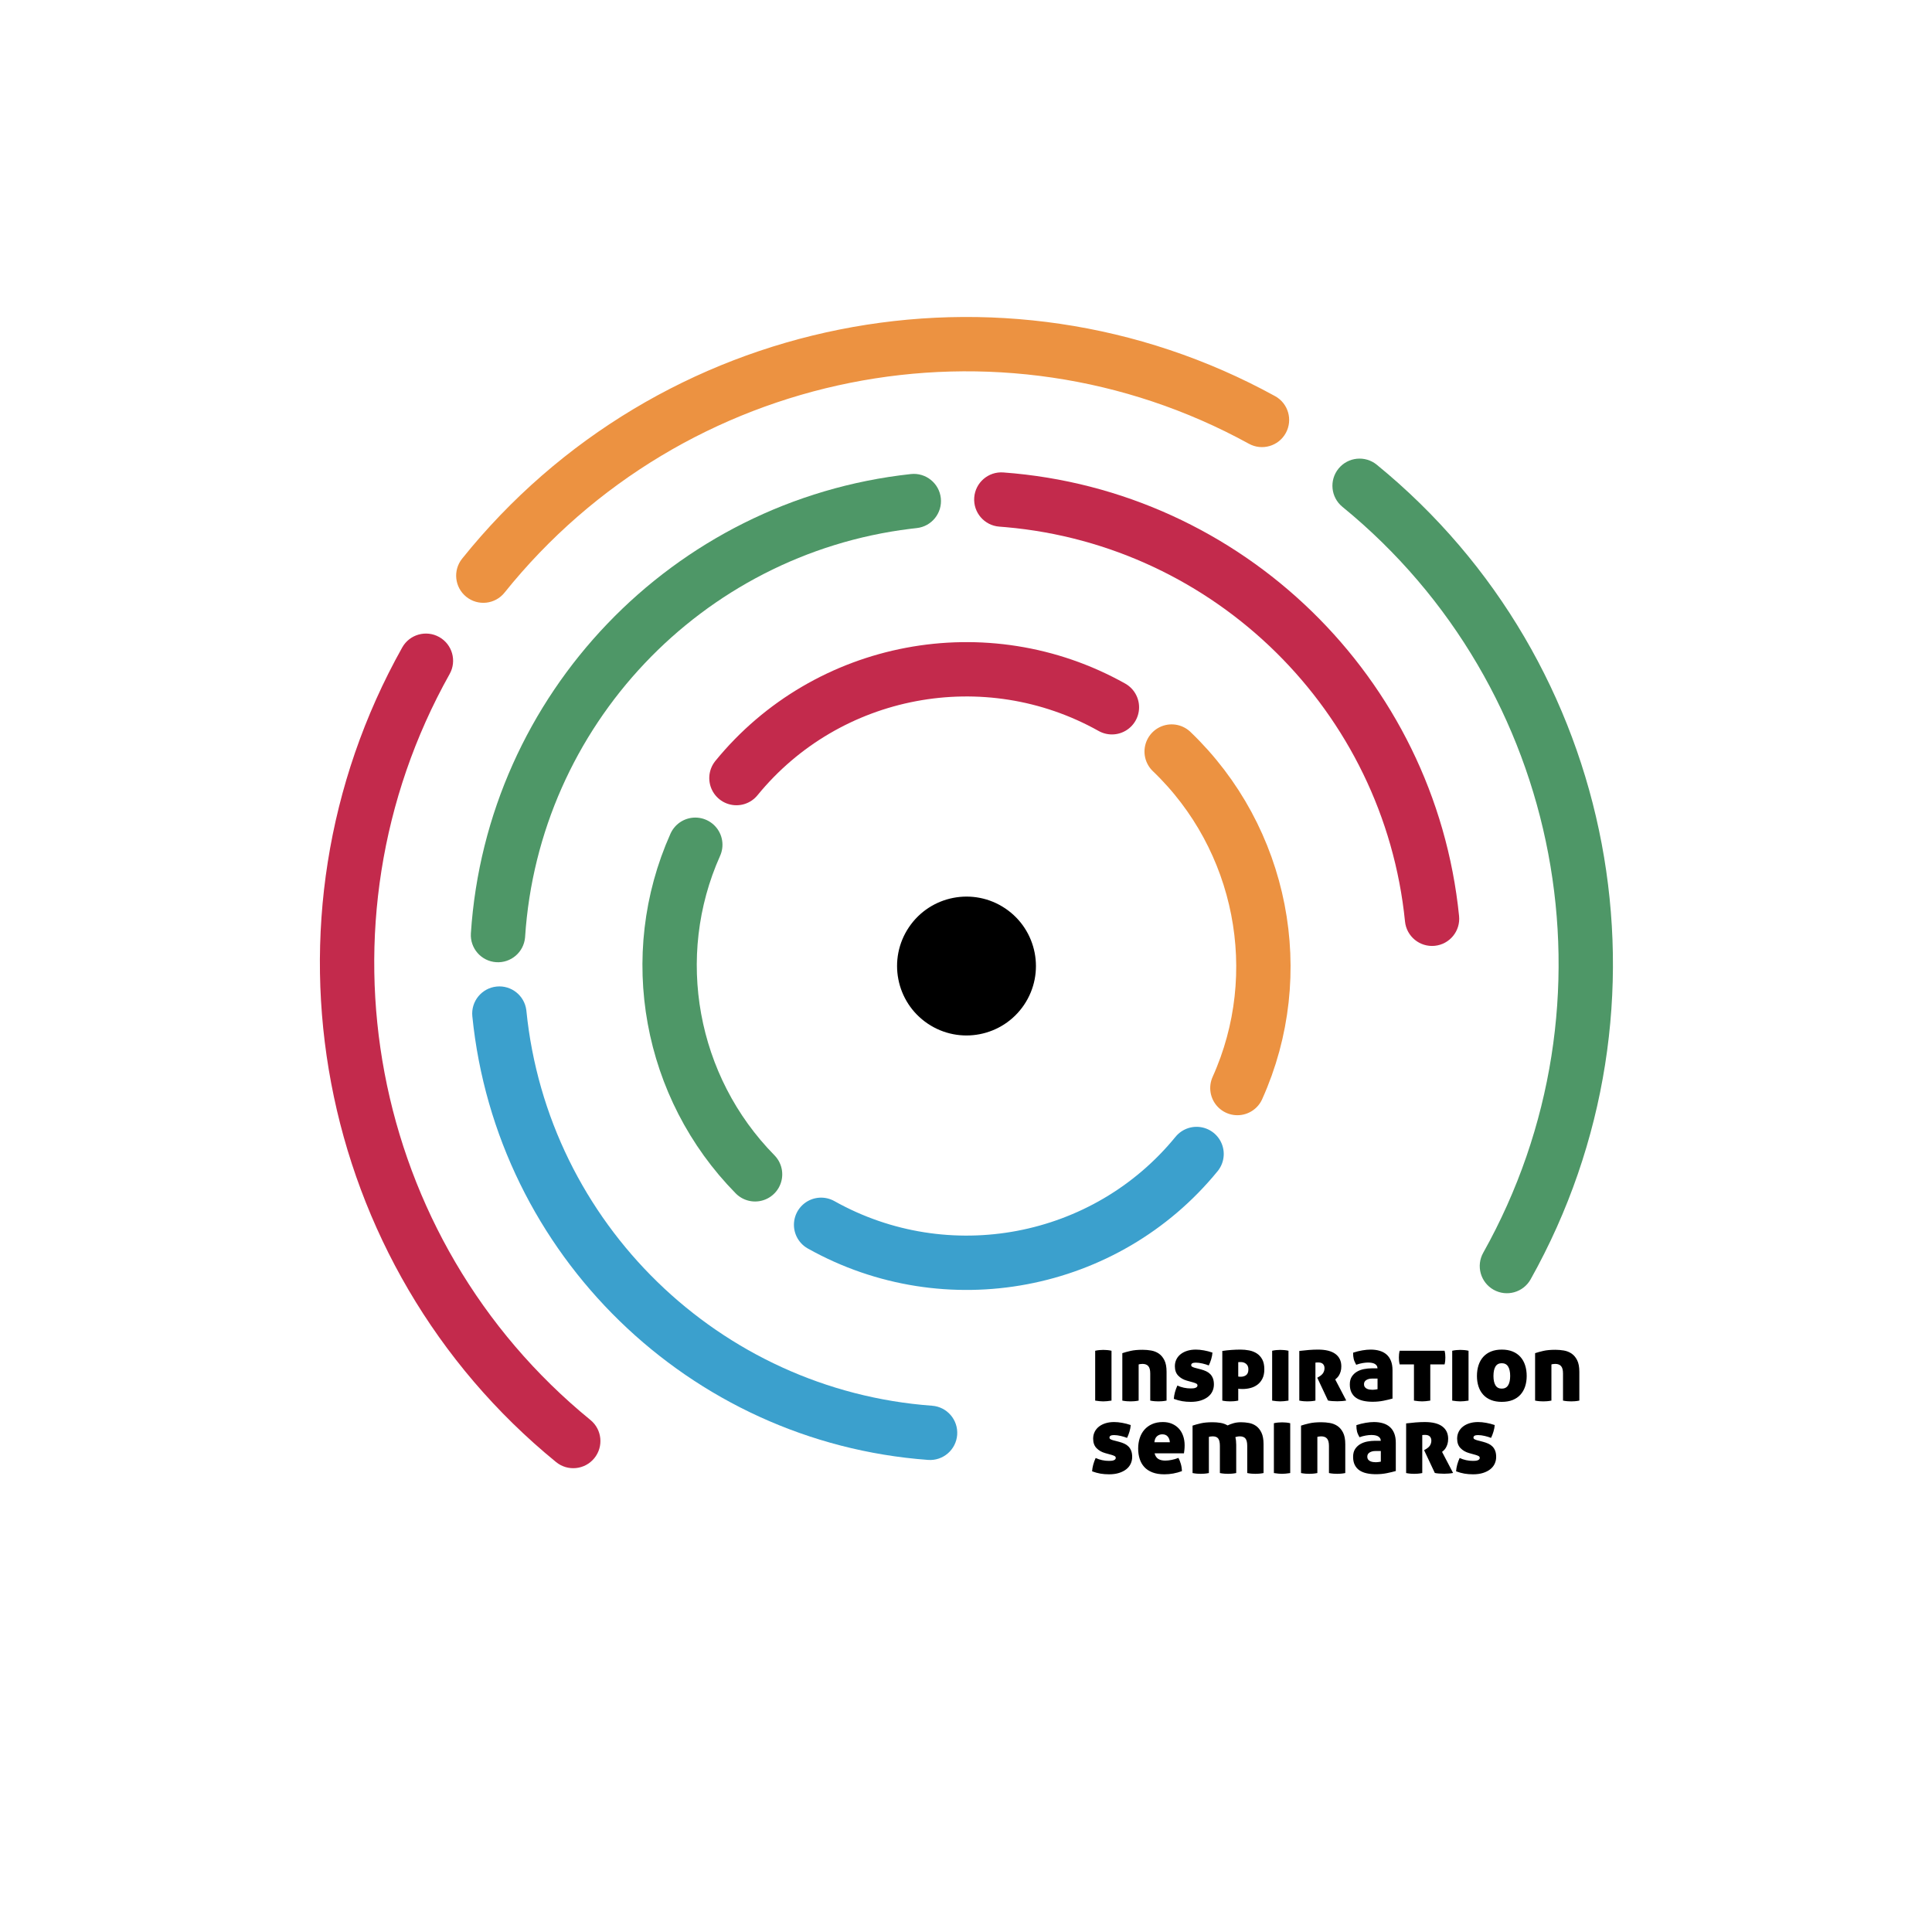 <svg xmlns="http://www.w3.org/2000/svg" xmlns:xlink="http://www.w3.org/1999/xlink" width="640px" height="640px" viewBox="0 0 640 640" version="1.1"><title>llimf-logo-inspiration-seminars</title><g id="llimf-logo-inspiration-seminars" stroke="none" stroke-width="1" fill="none" fill-rule="evenodd"><rect fill="#FFF4EF" x="0" y="0" width="640" height="640" fill-opacity="0"></rect><g id="outer" transform="translate(313.217, 283.528) rotate(-11) translate(-313.217, -283.528) translate(99.078, 105.667)" fill-rule="nonzero"><path d="M50.648,75.74 C53.86,71.947 59.539,71.477 63.332,74.689 C67.125,77.902 67.596,83.581 64.383,87.374 C3.043,159.796 2.498,266.166 63.017,338.842 C66.198,342.661 65.68,348.336 61.861,351.517 C58.041,354.698 52.366,354.18 49.185,350.36 C-16.933,270.962 -16.337,154.827 50.648,75.74 Z" id="Path" fill="#C32A4C"></path><path d="M75.74,50.648 C154.827,-16.337 270.962,-16.933 350.36,49.185 C354.18,52.366 354.698,58.041 351.517,61.861 C348.336,65.68 342.661,66.198 338.842,63.017 C266.166,2.498 159.796,3.043 87.374,64.383 C83.581,67.596 77.902,67.125 74.689,63.332 C71.477,59.539 71.947,53.86 75.74,50.648 Z" id="Path" fill="#EC9241"></path><path d="M366.419,76.762 C370.238,73.582 375.913,74.1 379.094,77.919 C445.212,157.317 444.616,273.453 377.631,352.539 C374.419,356.332 368.74,356.802 364.947,353.59 C361.154,350.377 360.684,344.698 363.896,340.905 C425.236,268.484 425.782,162.113 365.262,89.438 C362.081,85.618 362.599,79.943 366.419,76.762 Z" id="Path" fill="#4E9767"></path></g><g id="inner" transform="translate(320.167, 320.011) rotate(-56) translate(-320.167, -320.011) translate(222.167, 222.011)"><path d="M196,90 C192.055,42.359 154.381,4.326 107,0" id="Path" stroke="#C32A4C" stroke-width="18" stroke-linecap="round"></path><circle id="Oval" fill="#000000" cx="98" cy="98" r="23"></circle><path d="M194.907,194.994 C187.858,153.976 155.572,121.623 114.669,114.606" id="Path" stroke="#EC9241" stroke-width="18" stroke-linecap="round" transform="translate(154.788, 154.8) scale(1, -1) translate(-154.788, -154.8) "></path><path d="M81.07,78.519 C73.055,38.957 41.451,7.993 1.631,1.051" id="Path" stroke="#4E9767" stroke-width="18" stroke-linecap="round" transform="translate(41.351, 39.785) scale(-1, 1) translate(-41.351, -39.785) "></path><path d="M89,196 C85.055,148.359 47.381,110.326 0,106" id="Path" stroke="#3BA0CD" stroke-width="18" stroke-linecap="round" transform="translate(44.5, 151) scale(-1, -1) translate(-44.5, -151) "></path></g><g id="inner" transform="translate(319.902, 320.059) rotate(-11) translate(-319.902, -320.059) translate(130.292, 130.756)" fill-rule="nonzero"><g id="Group" transform="translate(189.61, 189.303) rotate(10) translate(-189.61, -189.303) translate(25.878, 25.95)"><path d="M169.265,8.185 C169.716,3.235 174.094,-0.413 179.044,0.038 C258.091,7.231 320.857,70.465 327.432,149.605 C327.843,154.558 324.161,158.907 319.208,159.319 C314.254,159.73 309.905,156.048 309.493,151.095 C303.701,81.372 248.868,25.492 179.519,18.171 L177.413,17.964 C172.463,17.513 168.815,13.135 169.265,8.185 Z" id="Path" fill="#C32A4C"></path><path d="M0.038,8.185 C0.488,3.235 4.866,-0.413 9.816,0.038 C88.863,7.231 151.629,70.465 158.204,149.605 C158.616,154.558 154.934,158.907 149.98,159.319 C145.115,159.723 140.833,156.179 140.292,151.359 L140.266,151.095 C134.473,81.372 79.641,25.492 10.291,18.171 L8.185,17.964 C3.235,17.513 -0.413,13.135 0.038,8.185 Z" id="Path" fill="#4E9767" transform="translate(79.118, 79.675) scale(-1, 1) translate(-79.118, -79.675) "></path><path d="M0.038,175.541 C0.488,170.591 4.866,166.943 9.816,167.393 C88.863,174.587 151.629,237.82 158.204,316.96 C158.616,321.914 154.934,326.263 149.98,326.675 C145.115,327.079 140.833,323.534 140.292,318.715 L140.266,318.451 C134.415,248.024 78.528,191.721 8.185,185.319 C3.235,184.869 -0.413,180.491 0.038,175.541 Z" id="Path" fill="#3BA0CD" transform="translate(79.118, 247.031) scale(-1, -1) translate(-79.118, -247.031) "></path></g></g><path d="M365.48,464.224 C365.843,464.224 366.248,464.203 366.696,464.16 C367.144,464.117 367.645,464.053 368.2,463.968 L368.2,463.968 L368.2,447.456 C367.752,447.349 367.293,447.275 366.824,447.232 C366.355,447.189 365.917,447.168 365.512,447.168 C365.085,447.168 364.643,447.189 364.184,447.232 C363.725,447.275 363.261,447.349 362.792,447.456 L362.792,447.456 L362.792,463.968 C363.325,464.053 363.816,464.117 364.264,464.16 C364.712,464.203 365.117,464.224 365.48,464.224 Z M383.752,464.224 C384.093,464.224 384.488,464.208 384.936,464.176 C385.384,464.144 385.885,464.075 386.44,463.968 L386.44,463.968 L386.44,454.4 C386.44,452.821 386.2,451.552 385.72,450.592 C385.24,449.632 384.621,448.896 383.864,448.384 C383.107,447.872 382.259,447.536 381.32,447.376 C380.381,447.216 379.443,447.136 378.504,447.136 C376.904,447.136 375.571,447.259 374.504,447.504 C373.437,447.749 372.531,448 371.784,448.256 L371.784,448.256 L371.784,463.968 C372.339,464.075 372.84,464.144 373.288,464.176 C373.736,464.208 374.141,464.224 374.504,464.224 C374.845,464.224 375.24,464.208 375.688,464.176 C376.136,464.144 376.637,464.075 377.192,463.968 L377.192,463.968 L377.192,452 C377.256,451.957 377.421,451.915 377.688,451.872 C377.955,451.829 378.205,451.808 378.44,451.808 C379.315,451.808 379.965,452.053 380.392,452.544 C380.819,453.035 381.032,453.845 381.032,454.976 L381.032,454.976 L381.032,463.968 C381.587,464.075 382.088,464.144 382.536,464.176 C382.984,464.208 383.389,464.224 383.752,464.224 Z M394.472,464.384 C395.709,464.384 396.803,464.235 397.752,463.936 C398.701,463.637 399.501,463.232 400.152,462.72 C400.803,462.208 401.293,461.6 401.624,460.896 C401.955,460.192 402.12,459.435 402.12,458.624 C402.12,457.835 402.013,457.163 401.8,456.608 C401.587,456.053 401.293,455.584 400.92,455.2 C400.547,454.816 400.099,454.501 399.576,454.256 C399.053,454.011 398.472,453.803 397.832,453.632 L397.832,453.632 L395.752,453.088 C395.453,453.003 395.187,452.896 394.952,452.768 C394.717,452.64 394.6,452.459 394.6,452.224 C394.6,451.669 395.101,451.392 396.104,451.392 C396.787,451.392 397.533,451.488 398.344,451.68 C399.155,451.872 399.848,452.085 400.424,452.32 C400.723,451.723 400.989,451.035 401.224,450.256 C401.459,449.477 401.597,448.747 401.64,448.064 C400.701,447.744 399.752,447.499 398.792,447.328 C397.832,447.157 396.947,447.072 396.136,447.072 C395.112,447.072 394.179,447.2 393.336,447.456 C392.493,447.712 391.763,448.08 391.144,448.56 C390.525,449.04 390.045,449.621 389.704,450.304 C389.363,450.987 389.192,451.744 389.192,452.576 C389.192,453.899 389.565,454.944 390.312,455.712 C391.059,456.48 391.997,457.024 393.128,457.344 L393.128,457.344 L395.304,457.952 C395.667,458.059 395.987,458.181 396.264,458.32 C396.541,458.459 396.68,458.667 396.68,458.944 C396.68,459.157 396.611,459.328 396.472,459.456 C396.333,459.584 396.157,459.685 395.944,459.76 C395.731,459.835 395.485,459.883 395.208,459.904 C394.931,459.925 394.664,459.936 394.408,459.936 C393.661,459.936 392.915,459.856 392.168,459.696 C391.421,459.536 390.707,459.296 390.024,458.976 C389.341,460.469 388.947,461.941 388.84,463.392 C389.821,463.755 390.749,464.011 391.624,464.16 C392.499,464.309 393.448,464.384 394.472,464.384 Z M407.528,464.224 C407.869,464.224 408.259,464.208 408.696,464.176 C409.133,464.144 409.629,464.075 410.184,463.968 L410.184,463.968 L410.184,460.032 C410.248,460.053 410.408,460.075 410.664,460.096 C410.92,460.117 411.229,460.128 411.592,460.128 C412.488,460.128 413.368,460.016 414.232,459.792 C415.096,459.568 415.869,459.2 416.552,458.688 C417.235,458.176 417.784,457.504 418.2,456.672 C418.616,455.84 418.824,454.816 418.824,453.6 C418.824,452.256 418.595,451.163 418.136,450.32 C417.677,449.477 417.075,448.816 416.328,448.336 C415.581,447.856 414.739,447.525 413.8,447.344 C412.861,447.163 411.901,447.072 410.92,447.072 C409.96,447.072 408.963,447.109 407.928,447.184 C406.893,447.259 405.885,447.371 404.904,447.52 L404.904,447.52 L404.904,463.968 C405.459,464.075 405.944,464.144 406.36,464.176 C406.776,464.208 407.165,464.224 407.528,464.224 Z M410.984,456.064 C410.877,456.064 410.744,456.059 410.584,456.048 C410.424,456.037 410.291,456.021 410.184,456 L410.184,456 L410.184,451.232 C410.355,451.211 410.52,451.2 410.68,451.2 L410.68,451.2 L411.048,451.2 C411.752,451.2 412.344,451.408 412.824,451.824 C413.304,452.24 413.544,452.832 413.544,453.6 C413.544,454.496 413.304,455.131 412.824,455.504 C412.344,455.877 411.731,456.064 410.984,456.064 Z M424.104,464.224 C424.467,464.224 424.872,464.203 425.32,464.16 C425.768,464.117 426.269,464.053 426.824,463.968 L426.824,463.968 L426.824,447.456 C426.376,447.349 425.917,447.275 425.448,447.232 C424.979,447.189 424.541,447.168 424.136,447.168 C423.709,447.168 423.267,447.189 422.808,447.232 C422.349,447.275 421.885,447.349 421.416,447.456 L421.416,447.456 L421.416,463.968 C421.949,464.053 422.44,464.117 422.888,464.16 C423.336,464.203 423.741,464.224 424.104,464.224 Z M433.064,464.224 C433.405,464.224 433.8,464.208 434.248,464.176 C434.696,464.144 435.197,464.075 435.752,463.968 L435.752,463.968 L435.752,451.392 C435.965,451.349 436.275,451.328 436.68,451.328 C437.405,451.328 437.933,451.504 438.264,451.856 C438.595,452.208 438.76,452.661 438.76,453.216 C438.76,453.771 438.621,454.288 438.344,454.768 C438.067,455.248 437.555,455.701 436.808,456.128 L436.808,456.128 L436.36,456.384 L439.912,463.936 C440.275,464.021 440.733,464.085 441.288,464.128 C441.843,464.171 442.419,464.192 443.016,464.192 C443.507,464.192 444.013,464.171 444.536,464.128 C445.059,464.085 445.533,464.021 445.96,463.936 L445.96,463.936 L442.312,456.96 C442.461,456.832 442.653,456.661 442.888,456.448 C443.123,456.235 443.347,455.952 443.56,455.6 C443.773,455.248 443.955,454.827 444.104,454.336 C444.253,453.845 444.328,453.269 444.328,452.608 C444.328,450.859 443.683,449.499 442.392,448.528 C441.101,447.557 439.165,447.072 436.584,447.072 C435.624,447.072 434.605,447.115 433.528,447.2 C432.451,447.285 431.411,447.392 430.408,447.52 L430.408,447.52 L430.408,463.968 C430.963,464.075 431.453,464.144 431.88,464.176 C432.307,464.208 432.701,464.224 433.064,464.224 Z M454.696,464.352 C455.976,464.352 457.192,464.235 458.344,464 C459.496,463.765 460.477,463.531 461.288,463.296 L461.288,463.296 L461.288,453.92 C461.288,452.725 461.117,451.696 460.776,450.832 C460.435,449.968 459.949,449.259 459.32,448.704 C458.691,448.149 457.928,447.739 457.032,447.472 C456.136,447.205 455.133,447.072 454.024,447.072 C453.213,447.072 452.301,447.157 451.288,447.328 C450.275,447.499 449.256,447.755 448.232,448.096 C448.232,448.523 448.248,448.901 448.28,449.232 C448.312,449.563 448.365,449.883 448.44,450.192 C448.515,450.501 448.621,450.805 448.76,451.104 C448.899,451.403 449.064,451.733 449.256,452.096 C449.981,451.84 450.685,451.653 451.368,451.536 C452.051,451.419 452.648,451.36 453.16,451.36 C453.544,451.36 453.917,451.387 454.28,451.44 C454.643,451.493 454.973,451.589 455.272,451.728 C455.571,451.867 455.816,452.064 456.008,452.32 C456.2,452.576 456.307,452.896 456.328,453.28 L456.328,453.28 L454.376,453.28 C453.565,453.28 452.733,453.36 451.88,453.52 C451.027,453.68 450.248,453.963 449.544,454.368 C448.84,454.773 448.264,455.317 447.816,456 C447.368,456.683 447.144,457.547 447.144,458.592 C447.144,459.659 447.331,460.56 447.704,461.296 C448.077,462.032 448.595,462.624 449.256,463.072 C449.917,463.52 450.712,463.845 451.64,464.048 C452.568,464.251 453.587,464.352 454.696,464.352 Z M454.696,460.384 C454.419,460.384 454.115,460.363 453.784,460.32 C453.453,460.277 453.144,460.192 452.856,460.064 C452.568,459.936 452.328,459.749 452.136,459.504 C451.944,459.259 451.848,458.923 451.848,458.496 C451.848,457.92 452.104,457.472 452.616,457.152 C453.128,456.832 453.757,456.672 454.504,456.672 L454.504,456.672 L456.328,456.672 L456.328,460.192 C456.157,460.235 455.891,460.277 455.528,460.32 C455.165,460.363 454.888,460.384 454.696,460.384 Z M471.08,464.224 C471.443,464.224 471.848,464.203 472.296,464.16 C472.744,464.117 473.245,464.053 473.8,463.968 L473.8,463.968 L473.8,451.968 L478.536,451.968 C478.643,451.541 478.712,451.141 478.744,450.768 C478.776,450.395 478.792,450.037 478.792,449.696 C478.792,449.355 478.776,449.003 478.744,448.64 C478.712,448.277 478.643,447.883 478.536,447.456 L478.536,447.456 L463.656,447.456 C463.549,447.883 463.48,448.277 463.448,448.64 C463.416,449.003 463.4,449.355 463.4,449.696 C463.4,450.037 463.416,450.395 463.448,450.768 C463.48,451.141 463.549,451.541 463.656,451.968 L463.656,451.968 L468.392,451.968 L468.392,463.968 C468.925,464.053 469.416,464.117 469.864,464.16 C470.312,464.203 470.717,464.224 471.08,464.224 Z M483.752,464.224 C484.115,464.224 484.52,464.203 484.968,464.16 C485.416,464.117 485.917,464.053 486.472,463.968 L486.472,463.968 L486.472,447.456 C486.024,447.349 485.565,447.275 485.096,447.232 C484.627,447.189 484.189,447.168 483.784,447.168 C483.357,447.168 482.915,447.189 482.456,447.232 C481.997,447.275 481.533,447.349 481.064,447.456 L481.064,447.456 L481.064,463.968 C481.597,464.053 482.088,464.117 482.536,464.16 C482.984,464.203 483.389,464.224 483.752,464.224 Z M497.48,464.384 C498.845,464.384 500.04,464.181 501.064,463.776 C502.088,463.371 502.947,462.789 503.64,462.032 C504.333,461.275 504.856,460.368 505.208,459.312 C505.56,458.256 505.736,457.088 505.736,455.808 C505.736,454.507 505.56,453.317 505.208,452.24 C504.856,451.163 504.333,450.24 503.64,449.472 C502.947,448.704 502.088,448.112 501.064,447.696 C500.04,447.28 498.845,447.072 497.48,447.072 C496.136,447.072 494.952,447.28 493.928,447.696 C492.904,448.112 492.045,448.704 491.352,449.472 C490.659,450.24 490.136,451.163 489.784,452.24 C489.432,453.317 489.256,454.507 489.256,455.808 C489.256,457.088 489.432,458.256 489.784,459.312 C490.136,460.368 490.659,461.275 491.352,462.032 C492.045,462.789 492.904,463.371 493.928,463.776 C494.952,464.181 496.136,464.384 497.48,464.384 Z M497.48,460 C496.541,460 495.848,459.637 495.4,458.912 C494.952,458.187 494.728,457.152 494.728,455.808 C494.728,454.443 494.952,453.397 495.4,452.672 C495.848,451.947 496.541,451.584 497.48,451.584 C498.419,451.584 499.117,451.947 499.576,452.672 C500.035,453.397 500.264,454.443 500.264,455.808 C500.264,457.152 500.035,458.187 499.576,458.912 C499.117,459.637 498.419,460 497.48,460 Z M520.488,464.224 C520.829,464.224 521.224,464.208 521.672,464.176 C522.12,464.144 522.621,464.075 523.176,463.968 L523.176,463.968 L523.176,454.4 C523.176,452.821 522.936,451.552 522.456,450.592 C521.976,449.632 521.357,448.896 520.6,448.384 C519.843,447.872 518.995,447.536 518.056,447.376 C517.117,447.216 516.179,447.136 515.24,447.136 C513.64,447.136 512.307,447.259 511.24,447.504 C510.173,447.749 509.267,448 508.52,448.256 L508.52,448.256 L508.52,463.968 C509.075,464.075 509.576,464.144 510.024,464.176 C510.472,464.208 510.877,464.224 511.24,464.224 C511.581,464.224 511.976,464.208 512.424,464.176 C512.872,464.144 513.373,464.075 513.928,463.968 L513.928,463.968 L513.928,452 C513.992,451.957 514.157,451.915 514.424,451.872 C514.691,451.829 514.941,451.808 515.176,451.808 C516.051,451.808 516.701,452.053 517.128,452.544 C517.555,453.035 517.768,453.845 517.768,454.976 L517.768,454.976 L517.768,463.968 C518.323,464.075 518.824,464.144 519.272,464.176 C519.72,464.208 520.125,464.224 520.488,464.224 Z M367.4,488.384 C368.637,488.384 369.731,488.235 370.68,487.936 C371.629,487.637 372.429,487.232 373.08,486.72 C373.731,486.208 374.221,485.6 374.552,484.896 C374.883,484.192 375.048,483.435 375.048,482.624 C375.048,481.835 374.941,481.163 374.728,480.608 C374.515,480.053 374.221,479.584 373.848,479.2 C373.475,478.816 373.027,478.501 372.504,478.256 C371.981,478.011 371.4,477.803 370.76,477.632 L370.76,477.632 L368.68,477.088 C368.381,477.003 368.115,476.896 367.88,476.768 C367.645,476.64 367.528,476.459 367.528,476.224 C367.528,475.669 368.029,475.392 369.032,475.392 C369.715,475.392 370.461,475.488 371.272,475.68 C372.083,475.872 372.776,476.085 373.352,476.32 C373.651,475.723 373.917,475.035 374.152,474.256 C374.387,473.477 374.525,472.747 374.568,472.064 C373.629,471.744 372.68,471.499 371.72,471.328 C370.76,471.157 369.875,471.072 369.064,471.072 C368.04,471.072 367.107,471.2 366.264,471.456 C365.421,471.712 364.691,472.08 364.072,472.56 C363.453,473.04 362.973,473.621 362.632,474.304 C362.291,474.987 362.12,475.744 362.12,476.576 C362.12,477.899 362.493,478.944 363.24,479.712 C363.987,480.48 364.925,481.024 366.056,481.344 L366.056,481.344 L368.232,481.952 C368.595,482.059 368.915,482.181 369.192,482.32 C369.469,482.459 369.608,482.667 369.608,482.944 C369.608,483.157 369.539,483.328 369.4,483.456 C369.261,483.584 369.085,483.685 368.872,483.76 C368.659,483.835 368.413,483.883 368.136,483.904 C367.859,483.925 367.592,483.936 367.336,483.936 C366.589,483.936 365.843,483.856 365.096,483.696 C364.349,483.536 363.635,483.296 362.952,482.976 C362.269,484.469 361.875,485.941 361.768,487.392 C362.749,487.755 363.677,488.011 364.552,488.16 C365.427,488.309 366.376,488.384 367.4,488.384 Z M385.704,488.384 C387.688,488.384 389.629,488.032 391.528,487.328 C391.507,486.496 391.384,485.696 391.16,484.928 C390.936,484.16 390.675,483.499 390.376,482.944 C389.629,483.243 388.872,483.467 388.104,483.616 C387.336,483.765 386.643,483.84 386.024,483.84 C385.064,483.84 384.291,483.659 383.704,483.296 C383.117,482.933 382.707,482.315 382.472,481.44 L382.472,481.44 L392.2,481.44 C392.243,481.141 392.291,480.763 392.344,480.304 C392.397,479.845 392.424,479.328 392.424,478.752 C392.424,477.643 392.259,476.613 391.928,475.664 C391.597,474.715 391.123,473.904 390.504,473.232 C389.885,472.56 389.133,472.032 388.248,471.648 C387.363,471.264 386.355,471.072 385.224,471.072 C383.859,471.072 382.664,471.301 381.64,471.76 C380.616,472.219 379.763,472.843 379.08,473.632 C378.397,474.421 377.885,475.349 377.544,476.416 C377.203,477.483 377.032,478.624 377.032,479.84 C377.032,481.077 377.197,482.219 377.528,483.264 C377.859,484.309 378.371,485.211 379.064,485.968 C379.757,486.725 380.653,487.317 381.752,487.744 C382.851,488.171 384.168,488.384 385.704,488.384 Z M387.528,477.76 L382.408,477.76 C382.493,476.864 382.781,476.203 383.272,475.776 C383.763,475.349 384.349,475.136 385.032,475.136 C385.821,475.136 386.424,475.387 386.84,475.888 C387.256,476.389 387.485,477.013 387.528,477.76 L387.528,477.76 Z M415.88,488.224 C416.221,488.224 416.616,488.208 417.064,488.176 C417.512,488.144 418.013,488.075 418.568,487.968 L418.568,487.968 L418.568,478.4 C418.568,476.821 418.339,475.552 417.88,474.592 C417.421,473.632 416.835,472.896 416.12,472.384 C415.405,471.872 414.605,471.536 413.72,471.376 C412.835,471.216 411.976,471.136 411.144,471.136 C410.205,471.136 409.363,471.243 408.616,471.456 C407.869,471.669 407.219,471.915 406.664,472.192 C405.939,471.765 405.149,471.483 404.296,471.344 C403.443,471.205 402.579,471.136 401.704,471.136 C400.104,471.136 398.781,471.259 397.736,471.504 C396.691,471.749 395.795,472 395.048,472.256 L395.048,472.256 L395.048,487.968 C395.603,488.075 396.104,488.144 396.552,488.176 C397,488.208 397.405,488.224 397.768,488.224 C398.109,488.224 398.504,488.208 398.952,488.176 C399.4,488.144 399.901,488.075 400.456,487.968 L400.456,487.968 L400.456,476 C400.52,475.957 400.685,475.915 400.952,475.872 C401.219,475.829 401.469,475.808 401.704,475.808 C402.579,475.808 403.197,476.053 403.56,476.544 C403.923,477.035 404.104,477.845 404.104,478.976 L404.104,478.976 L404.104,487.968 C404.659,488.075 405.16,488.144 405.608,488.176 C406.056,488.208 406.461,488.224 406.824,488.224 C407.165,488.224 407.56,488.208 408.008,488.176 C408.456,488.144 408.957,488.075 409.512,487.968 L409.512,487.968 L409.512,478.624 C409.512,477.664 409.416,476.811 409.224,476.064 C409.331,476.021 409.528,475.968 409.816,475.904 C410.104,475.84 410.397,475.808 410.696,475.808 C411.571,475.808 412.2,476.053 412.584,476.544 C412.968,477.035 413.16,477.845 413.16,478.976 L413.16,478.976 L413.16,487.968 C413.715,488.075 414.216,488.144 414.664,488.176 C415.112,488.208 415.517,488.224 415.88,488.224 Z M424.68,488.224 C425.043,488.224 425.448,488.203 425.896,488.16 C426.344,488.117 426.845,488.053 427.4,487.968 L427.4,487.968 L427.4,471.456 C426.952,471.349 426.493,471.275 426.024,471.232 C425.555,471.189 425.117,471.168 424.712,471.168 C424.285,471.168 423.843,471.189 423.384,471.232 C422.925,471.275 422.461,471.349 421.992,471.456 L421.992,471.456 L421.992,487.968 C422.525,488.053 423.016,488.117 423.464,488.16 C423.912,488.203 424.317,488.224 424.68,488.224 Z M442.952,488.224 C443.293,488.224 443.688,488.208 444.136,488.176 C444.584,488.144 445.085,488.075 445.64,487.968 L445.64,487.968 L445.64,478.4 C445.64,476.821 445.4,475.552 444.92,474.592 C444.44,473.632 443.821,472.896 443.064,472.384 C442.307,471.872 441.459,471.536 440.52,471.376 C439.581,471.216 438.643,471.136 437.704,471.136 C436.104,471.136 434.771,471.259 433.704,471.504 C432.637,471.749 431.731,472 430.984,472.256 L430.984,472.256 L430.984,487.968 C431.539,488.075 432.04,488.144 432.488,488.176 C432.936,488.208 433.341,488.224 433.704,488.224 C434.045,488.224 434.44,488.208 434.888,488.176 C435.336,488.144 435.837,488.075 436.392,487.968 L436.392,487.968 L436.392,476 C436.456,475.957 436.621,475.915 436.888,475.872 C437.155,475.829 437.405,475.808 437.64,475.808 C438.515,475.808 439.165,476.053 439.592,476.544 C440.019,477.035 440.232,477.845 440.232,478.976 L440.232,478.976 L440.232,487.968 C440.787,488.075 441.288,488.144 441.736,488.176 C442.184,488.208 442.589,488.224 442.952,488.224 Z M455.784,488.352 C457.064,488.352 458.28,488.235 459.432,488 C460.584,487.765 461.565,487.531 462.376,487.296 L462.376,487.296 L462.376,477.92 C462.376,476.725 462.205,475.696 461.864,474.832 C461.523,473.968 461.037,473.259 460.408,472.704 C459.779,472.149 459.016,471.739 458.12,471.472 C457.224,471.205 456.221,471.072 455.112,471.072 C454.301,471.072 453.389,471.157 452.376,471.328 C451.363,471.499 450.344,471.755 449.32,472.096 C449.32,472.523 449.336,472.901 449.368,473.232 C449.4,473.563 449.453,473.883 449.528,474.192 C449.603,474.501 449.709,474.805 449.848,475.104 C449.987,475.403 450.152,475.733 450.344,476.096 C451.069,475.84 451.773,475.653 452.456,475.536 C453.139,475.419 453.736,475.36 454.248,475.36 C454.632,475.36 455.005,475.387 455.368,475.44 C455.731,475.493 456.061,475.589 456.36,475.728 C456.659,475.867 456.904,476.064 457.096,476.32 C457.288,476.576 457.395,476.896 457.416,477.28 L457.416,477.28 L455.464,477.28 C454.653,477.28 453.821,477.36 452.968,477.52 C452.115,477.68 451.336,477.963 450.632,478.368 C449.928,478.773 449.352,479.317 448.904,480 C448.456,480.683 448.232,481.547 448.232,482.592 C448.232,483.659 448.419,484.56 448.792,485.296 C449.165,486.032 449.683,486.624 450.344,487.072 C451.005,487.52 451.8,487.845 452.728,488.048 C453.656,488.251 454.675,488.352 455.784,488.352 Z M455.784,484.384 C455.507,484.384 455.203,484.363 454.872,484.32 C454.541,484.277 454.232,484.192 453.944,484.064 C453.656,483.936 453.416,483.749 453.224,483.504 C453.032,483.259 452.936,482.923 452.936,482.496 C452.936,481.92 453.192,481.472 453.704,481.152 C454.216,480.832 454.845,480.672 455.592,480.672 L455.592,480.672 L457.416,480.672 L457.416,484.192 C457.245,484.235 456.979,484.277 456.616,484.32 C456.253,484.363 455.976,484.384 455.784,484.384 Z M468.456,488.224 C468.797,488.224 469.192,488.208 469.64,488.176 C470.088,488.144 470.589,488.075 471.144,487.968 L471.144,487.968 L471.144,475.392 C471.357,475.349 471.667,475.328 472.072,475.328 C472.797,475.328 473.325,475.504 473.656,475.856 C473.987,476.208 474.152,476.661 474.152,477.216 C474.152,477.771 474.013,478.288 473.736,478.768 C473.459,479.248 472.947,479.701 472.2,480.128 L472.2,480.128 L471.752,480.384 L475.304,487.936 C475.667,488.021 476.125,488.085 476.68,488.128 C477.235,488.171 477.811,488.192 478.408,488.192 C478.899,488.192 479.405,488.171 479.928,488.128 C480.451,488.085 480.925,488.021 481.352,487.936 L481.352,487.936 L477.704,480.96 C477.853,480.832 478.045,480.661 478.28,480.448 C478.515,480.235 478.739,479.952 478.952,479.6 C479.165,479.248 479.347,478.827 479.496,478.336 C479.645,477.845 479.72,477.269 479.72,476.608 C479.72,474.859 479.075,473.499 477.784,472.528 C476.493,471.557 474.557,471.072 471.976,471.072 C471.016,471.072 469.997,471.115 468.92,471.2 C467.843,471.285 466.803,471.392 465.8,471.52 L465.8,471.52 L465.8,487.968 C466.355,488.075 466.845,488.144 467.272,488.176 C467.699,488.208 468.093,488.224 468.456,488.224 Z M487.976,488.384 C489.213,488.384 490.307,488.235 491.256,487.936 C492.205,487.637 493.005,487.232 493.656,486.72 C494.307,486.208 494.797,485.6 495.128,484.896 C495.459,484.192 495.624,483.435 495.624,482.624 C495.624,481.835 495.517,481.163 495.304,480.608 C495.091,480.053 494.797,479.584 494.424,479.2 C494.051,478.816 493.603,478.501 493.08,478.256 C492.557,478.011 491.976,477.803 491.336,477.632 L491.336,477.632 L489.256,477.088 C488.957,477.003 488.691,476.896 488.456,476.768 C488.221,476.64 488.104,476.459 488.104,476.224 C488.104,475.669 488.605,475.392 489.608,475.392 C490.291,475.392 491.037,475.488 491.848,475.68 C492.659,475.872 493.352,476.085 493.928,476.32 C494.227,475.723 494.493,475.035 494.728,474.256 C494.963,473.477 495.101,472.747 495.144,472.064 C494.205,471.744 493.256,471.499 492.296,471.328 C491.336,471.157 490.451,471.072 489.64,471.072 C488.616,471.072 487.683,471.2 486.84,471.456 C485.997,471.712 485.267,472.08 484.648,472.56 C484.029,473.04 483.549,473.621 483.208,474.304 C482.867,474.987 482.696,475.744 482.696,476.576 C482.696,477.899 483.069,478.944 483.816,479.712 C484.563,480.48 485.501,481.024 486.632,481.344 L486.632,481.344 L488.808,481.952 C489.171,482.059 489.491,482.181 489.768,482.32 C490.045,482.459 490.184,482.667 490.184,482.944 C490.184,483.157 490.115,483.328 489.976,483.456 C489.837,483.584 489.661,483.685 489.448,483.76 C489.235,483.835 488.989,483.883 488.712,483.904 C488.435,483.925 488.168,483.936 487.912,483.936 C487.165,483.936 486.419,483.856 485.672,483.696 C484.925,483.536 484.211,483.296 483.528,482.976 C482.845,484.469 482.451,485.941 482.344,487.392 C483.325,487.755 484.253,488.011 485.128,488.16 C486.003,488.309 486.952,488.384 487.976,488.384 Z" id="inspirationseminars" fill="#000000" fill-rule="nonzero"></path></g></svg>